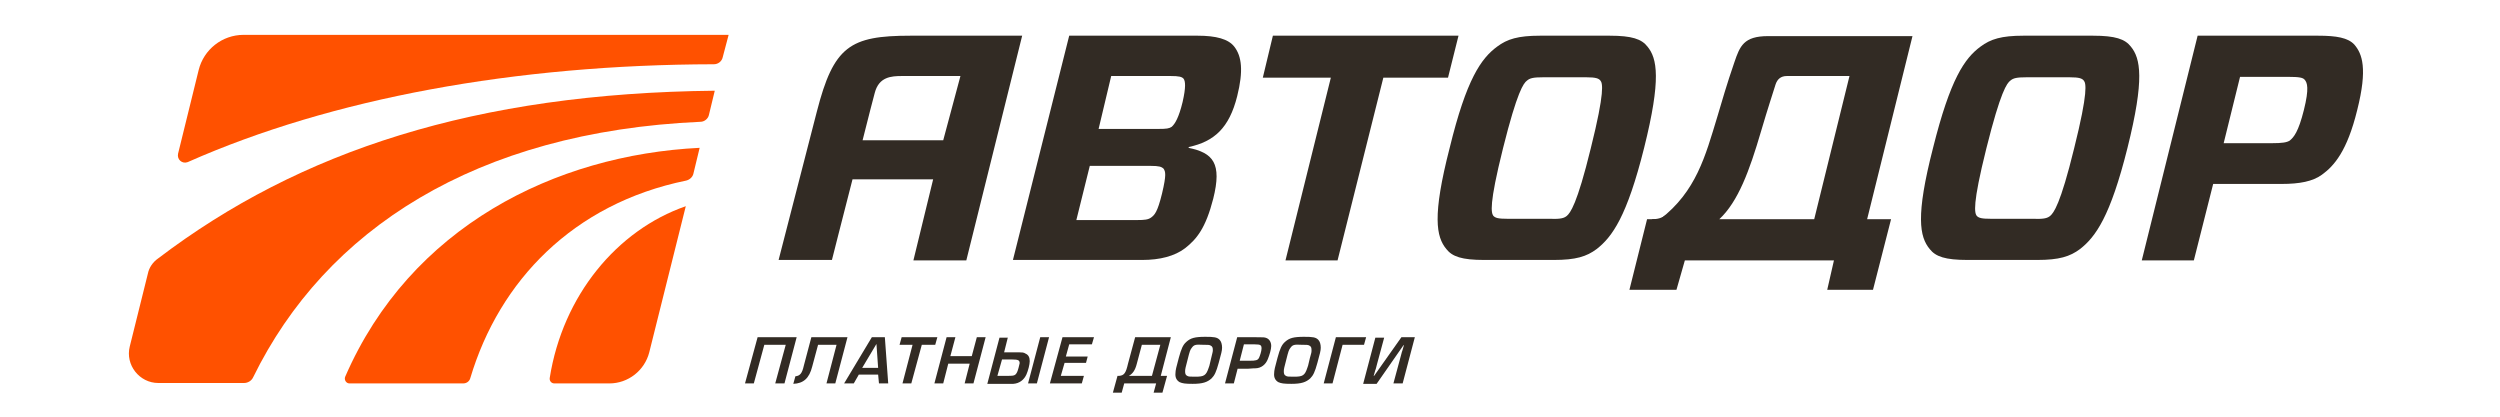 <?xml version="1.0" encoding="UTF-8"?> <!-- Generator: Adobe Illustrator 21.1.0, SVG Export Plug-In . SVG Version: 6.00 Build 0) --> <svg xmlns="http://www.w3.org/2000/svg" xmlns:xlink="http://www.w3.org/1999/xlink" id="Слой_1" x="0px" y="0px" viewBox="0 0 595.3 99.2" style="enable-background:new 0 0 595.3 99.2;" xml:space="preserve"> <style type="text/css"> .st0{fill:#322B24;} .st1{fill:#FF5100;} </style> <path class="st0" d="M393.3,52.2c1.5,0,2.4-0.3,3.4-1c-0.1,1.8-1.4,3.1-1.4,3.1L393.3,52.2z"></path> <path class="st1" d="M163.3,49.1C146.9,54.8,134,70.4,130.9,90c-0.1,0.7,0.4,1.3,1.1,1.3h13.1c4.5,0,8.4-3.1,9.5-7.4L163.3,49.1z"></path> <path class="st1" d="M82.2,89.7c-0.3,0.7,0.2,1.6,1,1.6h27.1c0.8,0,1.5-0.5,1.7-1.3c6.9-23.1,24.5-41.5,51.4-47 c0.8-0.2,1.5-0.8,1.7-1.6l1.5-6.2C132.2,36.9,97.7,54,82.2,89.7"></path> <path class="st1" d="M172.1,13.6l1.4-5.3h-41.4H90.7H58c-5.1,0-9.5,3.5-10.7,8.4l-4.9,19.9c-0.3,1.4,1,2.5,2.3,2 C79,23.4,122.8,15.4,170,15.3C171,15.3,171.9,14.6,172.1,13.6"></path> <path class="st1" d="M35.2,65.2l-4.3,17.3c-1.1,4.4,2.3,8.7,6.8,8.7h20.4c0.9,0,1.8-0.5,2.2-1.4C77.5,54.7,113.2,31.4,166.8,29 c0.9,0,1.8-0.7,2-1.6l1.4-5.8c-56.9,0.6-98.8,14.3-132.5,39.9C36.4,62.4,35.5,63.7,35.2,65.2"></path> <path class="st0" d="M254.6,8.5h30.6c4.4,0,7.3,0.8,8.7,2.6c1.8,2.3,2.2,5.8,0.7,11.8c-1.9,7.6-5.5,10.8-11.5,12.1l-0.1,0.2 c5.9,1.2,8,3.7,5.9,12.1c-1.8,7-3.9,9.6-6.7,11.8c-2.5,1.9-6,2.8-10.2,2.8h-30.8L254.6,8.5z M277.1,40.2c-0.5-0.5-1.1-0.7-3.1-0.7 h-14.5l-3.2,12.9h14.4c1.9,0,2.7-0.1,3.4-0.6c0.8-0.6,1.5-1.2,2.6-5.7C277.8,41.5,277.5,40.9,277.1,40.2z M275.8,30.7 c2,0,2.6-0.1,3.2-0.5c0.8-0.7,1.7-2.2,2.6-5.9c0.8-3.5,0.7-5,0.2-5.6c-0.4-0.4-1-0.6-3.1-0.6h-14.1l-3,12.6H275.8z"></path> <polygon class="st0" points="329.4,18.5 318.5,62 306.1,62 316.9,18.5 300.7,18.5 303.1,8.5 347.3,8.5 344.8,18.5 "></polygon> <path class="st0" d="M383.3,8.5c5.3,0,7.6,0.8,9,2.6c2.3,2.8,3.3,7.7-0.8,24.1c-4.1,16.4-7.6,21.2-11.3,24.1 c-2.4,1.8-5,2.6-10.2,2.6h-16.6c-5.3,0-7.6-0.8-9-2.6c-2.4-2.9-3.4-7.8,0.8-24.1c4-16.4,7.5-21.3,11.3-24.1c2.4-1.8,5-2.6,10.2-2.6 H383.3z M355.6,51.4c0.5,0.5,1.1,0.7,3.5,0.7h10.2c2.4,0.1,3.2-0.2,3.8-0.7c0.8-0.7,2.4-2.6,5.7-16.1c3.4-13.6,2.8-15.5,2.3-16.1 c-0.4-0.5-1-0.8-3.4-0.8h-10.2c-2.4,0-3.2,0.2-3.9,0.8c-0.8,0.6-2.3,2.5-5.7,16.1C354.5,48.9,355.1,50.7,355.6,51.4z"></path> <path class="st0" d="M498.4,8.5c5.3,0,7.6,0.8,9,2.6c2.3,2.8,3.3,7.7-0.8,24.1c-4.1,16.4-7.6,21.2-11.3,24.1 c-2.4,1.8-5,2.6-10.2,2.6h-16.6c-5.3,0-7.6-0.8-9-2.6c-2.4-2.9-3.4-7.8,0.8-24.1c4.1-16.4,7.5-21.3,11.3-24.1 c2.4-1.8,5-2.6,10.2-2.6H498.4z M470.7,51.4c0.5,0.5,1.1,0.7,3.5,0.7h10.2c2.4,0.1,3.2-0.2,3.8-0.7c0.8-0.7,2.4-2.6,5.7-16.1 c3.4-13.6,2.8-15.5,2.3-16.1c-0.4-0.5-1-0.8-3.4-0.8h-10.2c-2.4,0-3.2,0.2-3.9,0.8c-0.8,0.6-2.3,2.5-5.7,16.1 C469.6,48.9,470.2,50.7,470.7,51.4z"></path> <path class="st0" d="M552.9,41.6c-2.2,1.6-5.3,2.2-9.6,2.2h-16.3L522.4,62H510l13.3-53.5H552c4.4,0,7.1,0.5,8.6,2.1 c1.9,2.2,3.2,5.7,0.7,15.6C558.9,36,555.8,39.5,552.9,41.6 M540.8,34.1c2.8,0,3.7-0.2,4.4-0.6c1-0.8,2.1-2.1,3.4-7.3 c1.3-5.2,0.8-6.5,0.2-7.2c-0.4-0.5-1.2-0.7-4-0.7h-11.4l-3.9,15.8H540.8z"></path> <path class="st0" d="M216.8,8.5c-14.4,0-18.3,2.5-22.3,18.1c-3.9,15.1-9.1,35.3-9.1,35.3h12.7c0,0,2.4-9.5,4.9-19.2h19.2L217.5,62 h12.6l13.3-53.5H216.8z M205.4,33.4c1.4-5.6,2.6-10.2,2.9-11.3c1-3.8,3.9-4,6.5-4h13.9l-4.1,15.3H205.4z"></path> <path class="st0" d="M399.2,69l2-7h35.5l-1.6,7H446l4.3-16.8h-5.7l10.8-43.6H421c-5.8,0-6.7,2.4-8,6.2c-1.8,5.2-3,9.4-4.1,13.1 c-2.8,9.2-5,17.7-13.6,24.3h-3.1L388,69H399.2z M419.3,31.4c1.8-6.1,2.7-8.7,3.5-11.3c0.4-1.2,1.2-2,2.7-2h14.9L432,52.2h-22.6 C413.9,48,416.6,40.6,419.3,31.4z"></path> <polygon class="st0" points="182,82.1 179.5,91.3 177.4,91.3 180.4,80.3 189.7,80.3 186.8,91.3 184.6,91.3 187.1,82.1 "></polygon> <path class="st0" d="M189.4,89.6c1.1-0.1,1.6-0.7,2-2.5l1.8-6.8h8.6l-2.9,11h-2.1l2.4-9.2h-4.4l-1.4,5.2c-0.7,2.8-2.1,4-4.5,4.1 L189.4,89.6z"></path> <path class="st0" d="M204.5,89.2l-1.2,2.1H201l6.6-11h3.1l0.8,11h-2.2l-0.2-2.1H204.5z M208.7,81.9l-3.4,5.7h3.8L208.7,81.9z"></path> <polygon class="st0" points="217,91.3 214.9,91.3 217.3,82.1 214.2,82.1 214.7,80.3 223.2,80.3 222.7,82.1 219.5,82.1 "></polygon> <polygon class="st0" points="231.8,91.3 229.7,91.3 230.9,86.6 225.8,86.6 224.6,91.3 222.5,91.3 225.4,80.3 227.5,80.3 226.3,84.8 231.4,84.8 232.6,80.3 234.7,80.3 "></polygon> <path class="st0" d="M240,80.3l-0.9,3.6h2.5c2.1,0,2.1,0,2.6,0.3c0.7,0.3,1,0.9,1,1.8c0,0.8-0.4,2.3-0.8,3.2 c-0.6,1.3-1.7,2.1-3.1,2.2c-0.4,0-0.6,0-1.7,0h-4.5l2.9-11H240z M237.5,89.5h2.6c1.4,0,1.7-0.1,2.1-0.9c0.2-0.4,0.5-1.6,0.6-2.1 c0-0.7-0.3-0.9-1.8-0.9h-2.4L237.5,89.5z M246.9,91.3h-2.1l2.9-11h2.1L246.9,91.3z"></path> <polygon class="st0" points="253.8,84.9 259,84.9 258.6,86.4 253.5,86.4 252.6,89.5 258.1,89.5 257.6,91.3 250,91.3 253,80.3 260.5,80.3 260,82 254.6,82 "></polygon> <path class="st0" d="M278.8,80.3l-2.4,9.2h1.5l-1.1,4h-2.1l0.6-2.2h-7.6l-0.6,2.2H265l1.1-4h0.4c1.2-0.1,1.6-0.7,2.1-2.9l1.7-6.3 H278.8z M274.3,89.5l2-7.4h-4.4l-1.2,4.5c-0.4,1.6-1,2.4-1.9,2.9H274.3z"></path> <path class="st0" d="M290.4,80.9c0.4,0.4,0.6,1.1,0.6,1.9c0,0.7-0.2,1.4-0.8,3.6c-0.6,2.2-1,3-1.7,3.7c-1,0.9-2.1,1.3-4.5,1.3 c-1.8,0-2.4-0.1-3.1-0.4c-0.7-0.4-1.1-1.1-1-2.1c0-0.7,0.2-1.5,0.8-3.7c0.6-2.2,1-3.1,1.8-3.8c1-0.9,2-1.2,4.5-1.2 C289.1,80.2,289.8,80.3,290.4,80.9 M283.8,82.8c-0.4,0.5-0.5,0.8-1,2.8c-0.5,1.9-0.6,2.3-0.6,2.8c0,0.6,0.1,0.9,0.5,1.1 c0.3,0.2,0.7,0.2,2,0.2c2,0,2.5-0.3,3.1-2.1c0.1-0.3,0.2-0.4,0.6-2.3c0.3-1.3,0.4-1.5,0.4-1.9c0-0.6-0.1-0.9-0.5-1.1 c-0.3-0.2-0.7-0.2-1.9-0.2C284.7,82,284.3,82.1,283.8,82.8z"></path> <path class="st0" d="M294.6,80.3h4.5c1.8,0,2,0,2.5,0.2c0.7,0.3,1.1,1,1.1,1.9c0,0.8-0.4,2.1-0.8,3.1c-0.5,1.3-1.6,2.2-3,2.2 c-0.2,0-0.5,0-1.7,0.1h-2.5l-0.9,3.5h-2.1L294.6,80.3z M297.6,85.9c1.4,0,1.9-0.1,2.2-0.7c0.2-0.4,0.6-1.6,0.6-2.2 c0-0.8-0.2-1-1.6-1h-2.6l-1,3.9H297.6z"></path> <path class="st0" d="M313.9,80.9c0.4,0.4,0.6,1.1,0.6,1.9c0,0.7-0.2,1.4-0.8,3.6c-0.6,2.2-1,3-1.7,3.7c-1,0.9-2.1,1.3-4.5,1.3 c-1.8,0-2.4-0.1-3.1-0.4c-0.7-0.4-1.1-1.1-1-2.1c0-0.7,0.2-1.5,0.8-3.7c0.6-2.2,1-3.1,1.8-3.8c1-0.9,2-1.2,4.5-1.2 C312.6,80.2,313.3,80.3,313.9,80.9 M307.3,82.8c-0.4,0.5-0.5,0.8-1,2.8c-0.5,1.9-0.6,2.3-0.6,2.8c0,0.6,0.1,0.9,0.5,1.1 c0.3,0.2,0.7,0.2,2,0.2c2,0,2.5-0.3,3.1-2.1c0.1-0.3,0.2-0.4,0.6-2.3c0.4-1.3,0.4-1.5,0.4-1.9c0-0.6-0.1-0.9-0.5-1.1 c-0.3-0.2-0.7-0.2-1.9-0.2C308.2,82,307.8,82.1,307.3,82.8z"></path> <polygon class="st0" points="315.2,91.3 318.1,80.3 325.3,80.3 324.8,82.1 319.7,82.1 317.3,91.3 "></polygon> <path class="st0" d="M331.8,91.3l1.7-6.3c0.2-0.6,0.3-1.3,0.4-1.4l0.2-0.7l0.2-0.7h-0.1l-6.4,9.2h-3.2l2.9-11h2.1l-1.7,6.3 c-0.2,0.7-0.3,1.3-0.4,1.4l-0.2,0.7l-0.2,0.7h0.1l6.5-9.2h3.2l-2.9,11H331.8z"></path> </svg> 